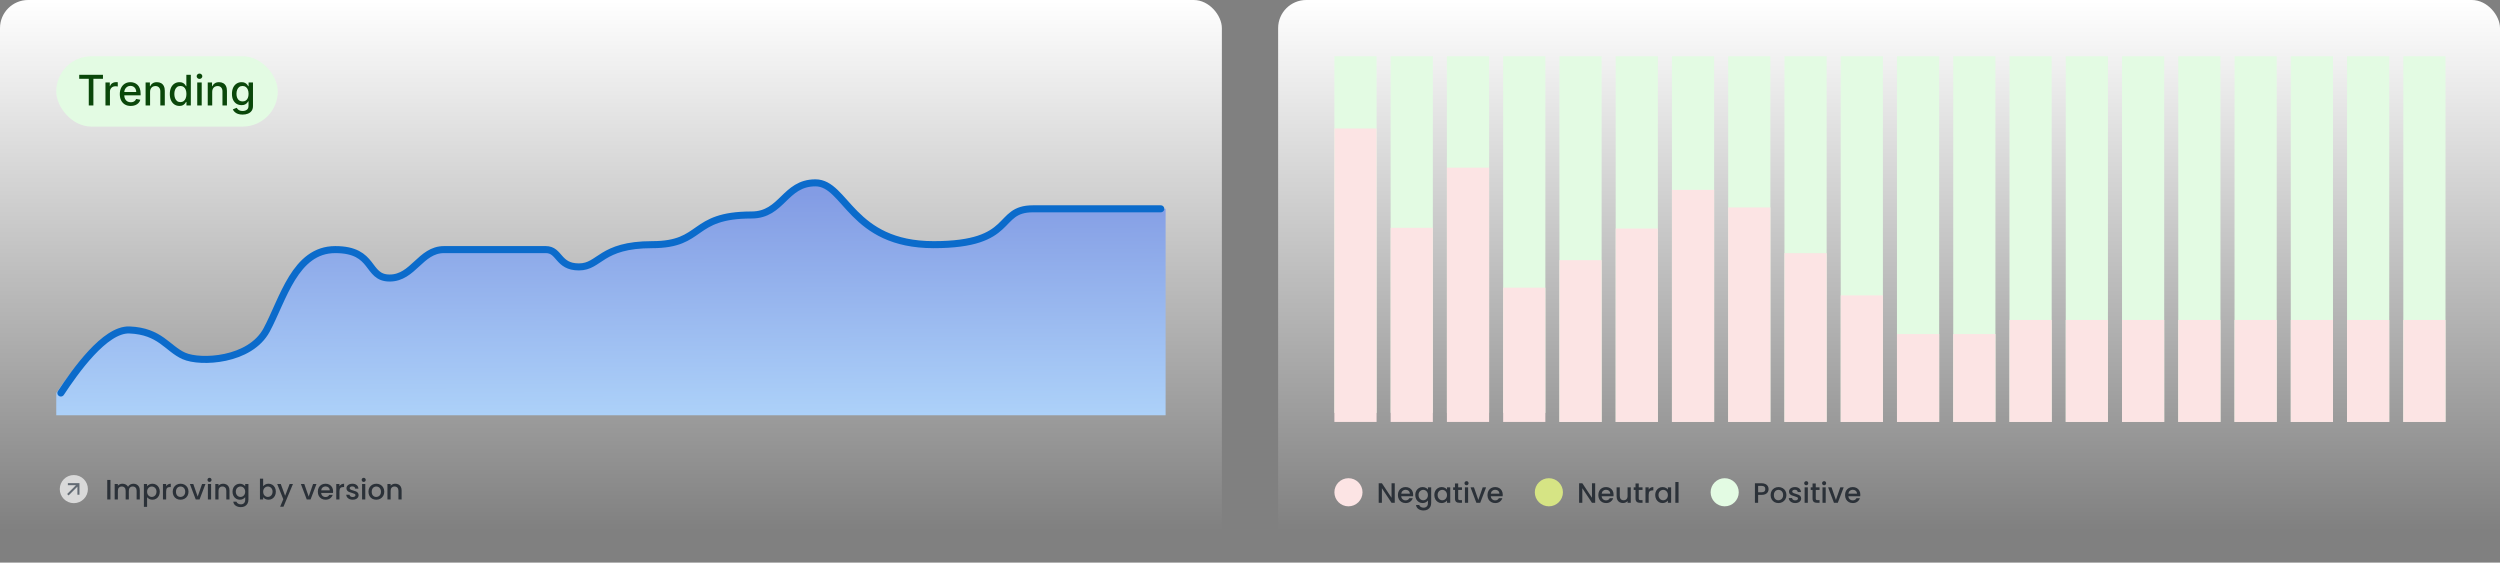 <svg width="711" height="160" viewBox="0 0 711 160" fill="none" xmlns="http://www.w3.org/2000/svg">
<rect x="0" y="0" width="711" height="160" fill="#808080" stroke="none"/>
<rect width="347.5" height="160" rx="8" fill="url(#paint0_linear_703_638)"/>
<rect x="16" y="16" width="63" height="20" rx="10" fill="#E3FBE3"/>
<path d="M22.528 22.406V21.273H29.283V22.406H26.56V30H25.247V22.406H22.528ZM29.993 30V23.454H31.225V24.494H31.293C31.412 24.142 31.622 23.865 31.924 23.663C32.228 23.459 32.571 23.357 32.955 23.357C33.034 23.357 33.128 23.359 33.236 23.365C33.347 23.371 33.434 23.378 33.496 23.386V24.605C33.445 24.591 33.354 24.575 33.223 24.558C33.093 24.538 32.962 24.528 32.831 24.528C32.53 24.528 32.262 24.592 32.026 24.72C31.793 24.845 31.608 25.02 31.472 25.244C31.336 25.466 31.267 25.719 31.267 26.003V30H29.993ZM37.185 30.132C36.541 30.132 35.985 29.994 35.519 29.719C35.056 29.44 34.698 29.05 34.445 28.547C34.195 28.041 34.07 27.449 34.07 26.77C34.07 26.099 34.195 25.509 34.445 24.997C34.698 24.486 35.05 24.087 35.502 23.8C35.957 23.513 36.488 23.369 37.096 23.369C37.465 23.369 37.823 23.43 38.17 23.553C38.516 23.675 38.827 23.866 39.103 24.128C39.379 24.389 39.596 24.729 39.755 25.146C39.914 25.561 39.994 26.065 39.994 26.659V27.111H34.791V26.156H38.745C38.745 25.821 38.677 25.524 38.541 25.266C38.404 25.004 38.212 24.798 37.965 24.648C37.721 24.497 37.434 24.422 37.104 24.422C36.746 24.422 36.434 24.51 36.167 24.686C35.903 24.859 35.698 25.087 35.553 25.368C35.411 25.646 35.34 25.949 35.34 26.276V27.021C35.34 27.459 35.417 27.831 35.57 28.138C35.727 28.445 35.944 28.679 36.222 28.841C36.501 29 36.826 29.079 37.198 29.079C37.44 29.079 37.66 29.046 37.859 28.977C38.057 28.906 38.229 28.801 38.374 28.662C38.519 28.523 38.63 28.351 38.707 28.146L39.913 28.364C39.816 28.719 39.643 29.03 39.393 29.297C39.146 29.561 38.834 29.767 38.459 29.915C38.087 30.06 37.663 30.132 37.185 30.132ZM42.681 26.114V30H41.407V23.454H42.63V24.52H42.711C42.862 24.173 43.098 23.895 43.419 23.685C43.742 23.474 44.15 23.369 44.642 23.369C45.088 23.369 45.478 23.463 45.814 23.651C46.149 23.835 46.409 24.111 46.593 24.477C46.778 24.844 46.87 25.297 46.87 25.837V30H45.596V25.99C45.596 25.516 45.473 25.145 45.225 24.878C44.978 24.608 44.639 24.473 44.207 24.473C43.912 24.473 43.649 24.537 43.419 24.665C43.191 24.793 43.011 24.98 42.877 25.227C42.747 25.472 42.681 25.767 42.681 26.114ZM51.029 30.128C50.501 30.128 50.029 29.993 49.615 29.723C49.203 29.45 48.879 29.062 48.643 28.56C48.41 28.054 48.294 27.447 48.294 26.74C48.294 26.033 48.412 25.428 48.647 24.925C48.886 24.422 49.213 24.037 49.627 23.77C50.042 23.503 50.512 23.369 51.038 23.369C51.444 23.369 51.771 23.438 52.018 23.574C52.268 23.707 52.461 23.864 52.598 24.043C52.737 24.222 52.845 24.379 52.922 24.516H52.998V21.273H54.272V30H53.028V28.982H52.922C52.845 29.121 52.734 29.28 52.589 29.459C52.447 29.638 52.251 29.794 52.001 29.928C51.751 30.061 51.427 30.128 51.029 30.128ZM51.311 29.041C51.677 29.041 51.987 28.945 52.24 28.751C52.495 28.555 52.689 28.284 52.819 27.938C52.953 27.591 53.02 27.188 53.02 26.727C53.02 26.273 52.954 25.875 52.824 25.534C52.693 25.193 52.501 24.928 52.248 24.737C51.995 24.547 51.683 24.452 51.311 24.452C50.927 24.452 50.608 24.551 50.352 24.75C50.096 24.949 49.903 25.22 49.772 25.564C49.645 25.908 49.581 26.296 49.581 26.727C49.581 27.165 49.646 27.558 49.777 27.908C49.907 28.257 50.1 28.534 50.356 28.739C50.615 28.94 50.933 29.041 51.311 29.041ZM56.091 30V23.454H57.365V30H56.091ZM56.734 22.445C56.513 22.445 56.322 22.371 56.163 22.223C56.007 22.072 55.929 21.893 55.929 21.686C55.929 21.476 56.007 21.297 56.163 21.149C56.322 20.999 56.513 20.923 56.734 20.923C56.956 20.923 57.145 20.999 57.301 21.149C57.46 21.297 57.54 21.476 57.54 21.686C57.54 21.893 57.46 22.072 57.301 22.223C57.145 22.371 56.956 22.445 56.734 22.445ZM60.353 26.114V30H59.079V23.454H60.302V24.52H60.383C60.534 24.173 60.77 23.895 61.091 23.685C61.414 23.474 61.822 23.369 62.314 23.369C62.76 23.369 63.15 23.463 63.485 23.651C63.821 23.835 64.081 24.111 64.265 24.477C64.45 24.844 64.542 25.297 64.542 25.837V30H63.268V25.99C63.268 25.516 63.145 25.145 62.897 24.878C62.65 24.608 62.311 24.473 61.879 24.473C61.584 24.473 61.321 24.537 61.091 24.665C60.863 24.793 60.683 24.98 60.549 25.227C60.419 25.472 60.353 25.767 60.353 26.114ZM68.995 32.591C68.475 32.591 68.028 32.523 67.653 32.386C67.281 32.25 66.977 32.07 66.741 31.845C66.505 31.621 66.329 31.375 66.213 31.108L67.308 30.656C67.385 30.781 67.487 30.913 67.615 31.053C67.745 31.195 67.921 31.315 68.143 31.415C68.368 31.514 68.656 31.564 69.008 31.564C69.491 31.564 69.89 31.446 70.206 31.21C70.521 30.977 70.679 30.605 70.679 30.094V28.807H70.598C70.521 28.946 70.41 29.101 70.265 29.271C70.123 29.442 69.927 29.59 69.677 29.715C69.427 29.84 69.102 29.902 68.701 29.902C68.184 29.902 67.718 29.781 67.304 29.54C66.892 29.296 66.565 28.936 66.323 28.462C66.085 27.984 65.966 27.398 65.966 26.702C65.966 26.006 66.084 25.409 66.319 24.912C66.558 24.415 66.885 24.034 67.299 23.77C67.714 23.503 68.184 23.369 68.71 23.369C69.116 23.369 69.444 23.438 69.694 23.574C69.944 23.707 70.139 23.864 70.278 24.043C70.42 24.222 70.529 24.379 70.606 24.516H70.7V23.454H71.948V30.145C71.948 30.707 71.818 31.169 71.556 31.53C71.295 31.891 70.941 32.158 70.495 32.331C70.052 32.504 69.552 32.591 68.995 32.591ZM68.983 28.845C69.349 28.845 69.659 28.76 69.912 28.59C70.167 28.416 70.36 28.169 70.491 27.848C70.625 27.524 70.691 27.136 70.691 26.685C70.691 26.244 70.626 25.857 70.495 25.521C70.365 25.186 70.173 24.925 69.92 24.737C69.667 24.547 69.355 24.452 68.983 24.452C68.599 24.452 68.279 24.551 68.024 24.75C67.768 24.946 67.575 25.213 67.444 25.551C67.316 25.889 67.252 26.267 67.252 26.685C67.252 27.114 67.318 27.49 67.448 27.814C67.579 28.138 67.772 28.391 68.028 28.572C68.287 28.754 68.605 28.845 68.983 28.845Z" fill="#0A470A"/>
<path d="M36.854 93.84C29.858 93.559 20.036 105.677 16 111.772V118.101H331.5V59.384H293.828C283.065 59.384 289.119 69.58 265.575 69.58C242.03 69.58 240.684 52 231.939 52C223.194 52 222.521 61.142 213.776 61.142C196.958 61.142 200.322 69.58 185.522 69.58C170.723 69.58 170.723 75.909 164.668 75.909C158.614 75.909 159.287 70.986 155.251 70.986H126.324C119.597 70.986 117.579 79.073 110.852 79.073C104.125 79.073 106.816 70.986 95.379 70.986C83.944 70.986 80.58 85.05 75.871 93.84C71.162 102.63 57.035 103.333 52.326 101.224C47.617 99.114 45.599 94.192 36.854 93.84Z" fill="url(#paint1_linear_703_638)"/>
<path d="M17.309 111.772C21.346 105.677 29.822 93.559 36.818 93.84C45.563 94.192 47.581 99.114 52.29 101.224C56.999 103.333 71.126 102.63 75.835 93.84C80.544 85.05 83.907 70.986 95.344 70.986C106.78 70.986 104.089 79.073 110.816 79.073C117.543 79.073 119.561 70.986 126.288 70.986C133.015 70.986 151.178 70.986 155.215 70.986C159.251 70.986 158.578 75.909 164.632 75.909C170.687 75.909 170.687 69.58 185.486 69.58C200.286 69.58 196.25 61.142 213.74 61.142C222.485 61.142 223.158 52 231.903 52C240.648 52 241.994 69.58 265.539 69.58C289.083 69.58 283.029 59.384 293.792 59.384C302.403 59.384 321.149 59.384 330.119 59.384" stroke="#0B6BCB" stroke-width="2" stroke-linecap="round"/>
<circle cx="21" cy="139.1" r="4" fill="#D9D9D9"/>
<path d="M19.3 137.4V137.982L21.604 137.984L19.094 140.494L19.506 140.906L22.016 138.396L22.014 140.7H22.6V137.4H19.3Z" fill="#636B74"/>
<path d="M31.412 136.49V142.05H30.5V136.49H31.412ZM37.945 137.57C38.291 137.57 38.601 137.642 38.873 137.786C39.15 137.93 39.366 138.144 39.521 138.426C39.681 138.709 39.761 139.05 39.761 139.45V142.05H38.857V139.586C38.857 139.192 38.758 138.89 38.561 138.682C38.364 138.469 38.094 138.362 37.753 138.362C37.411 138.362 37.139 138.469 36.937 138.682C36.739 138.89 36.641 139.192 36.641 139.586V142.05H35.737V139.586C35.737 139.192 35.638 138.89 35.441 138.682C35.243 138.469 34.974 138.362 34.633 138.362C34.291 138.362 34.02 138.469 33.817 138.682C33.62 138.89 33.521 139.192 33.521 139.586V142.05H32.609V137.642H33.521V138.146C33.67 137.965 33.859 137.824 34.089 137.722C34.318 137.621 34.563 137.57 34.825 137.57C35.177 137.57 35.492 137.645 35.769 137.794C36.046 137.944 36.26 138.16 36.409 138.442C36.542 138.176 36.75 137.965 37.033 137.81C37.316 137.65 37.62 137.57 37.945 137.57ZM41.833 138.29C41.988 138.088 42.199 137.917 42.465 137.778C42.732 137.64 43.033 137.57 43.369 137.57C43.753 137.57 44.103 137.666 44.417 137.858C44.737 138.045 44.988 138.309 45.169 138.65C45.351 138.992 45.441 139.384 45.441 139.826C45.441 140.269 45.351 140.666 45.169 141.018C44.988 141.365 44.737 141.637 44.417 141.834C44.103 142.026 43.753 142.122 43.369 142.122C43.033 142.122 42.735 142.056 42.473 141.922C42.212 141.784 41.999 141.613 41.833 141.41V144.146H40.921V137.642H41.833V138.29ZM44.513 139.826C44.513 139.522 44.449 139.261 44.321 139.042C44.199 138.818 44.033 138.65 43.825 138.538C43.623 138.421 43.404 138.362 43.169 138.362C42.94 138.362 42.721 138.421 42.513 138.538C42.311 138.656 42.145 138.826 42.017 139.05C41.895 139.274 41.833 139.538 41.833 139.842C41.833 140.146 41.895 140.413 42.017 140.642C42.145 140.866 42.311 141.037 42.513 141.154C42.721 141.272 42.94 141.33 43.169 141.33C43.404 141.33 43.623 141.272 43.825 141.154C44.033 141.032 44.199 140.856 44.321 140.626C44.449 140.397 44.513 140.13 44.513 139.826ZM47.255 138.282C47.389 138.058 47.565 137.885 47.783 137.762C48.007 137.634 48.271 137.57 48.575 137.57V138.514H48.343C47.986 138.514 47.714 138.605 47.527 138.786C47.346 138.968 47.255 139.282 47.255 139.73V142.05H46.343V137.642H47.255V138.282ZM51.325 142.122C50.91 142.122 50.533 142.029 50.197 141.842C49.861 141.65 49.597 141.384 49.406 141.042C49.214 140.696 49.117 140.296 49.117 139.842C49.117 139.394 49.216 138.997 49.413 138.65C49.611 138.304 49.88 138.037 50.221 137.85C50.563 137.664 50.944 137.57 51.365 137.57C51.787 137.57 52.168 137.664 52.51 137.85C52.851 138.037 53.12 138.304 53.318 138.65C53.515 138.997 53.614 139.394 53.614 139.842C53.614 140.29 53.512 140.688 53.309 141.034C53.107 141.381 52.83 141.65 52.477 141.842C52.131 142.029 51.747 142.122 51.325 142.122ZM51.325 141.33C51.56 141.33 51.779 141.274 51.981 141.162C52.19 141.05 52.358 140.882 52.486 140.658C52.614 140.434 52.678 140.162 52.678 139.842C52.678 139.522 52.616 139.253 52.493 139.034C52.371 138.81 52.208 138.642 52.005 138.53C51.803 138.418 51.584 138.362 51.349 138.362C51.115 138.362 50.896 138.418 50.694 138.53C50.496 138.642 50.339 138.81 50.221 139.034C50.104 139.253 50.045 139.522 50.045 139.842C50.045 140.317 50.166 140.685 50.406 140.946C50.651 141.202 50.958 141.33 51.325 141.33ZM56.219 141.234L57.467 137.642H58.435L56.755 142.05H55.667L53.995 137.642H54.971L56.219 141.234ZM59.589 137.058C59.423 137.058 59.285 137.002 59.172 136.89C59.06 136.778 59.005 136.64 59.005 136.474C59.005 136.309 59.06 136.17 59.172 136.058C59.285 135.946 59.423 135.89 59.589 135.89C59.748 135.89 59.885 135.946 59.996 136.058C60.108 136.17 60.164 136.309 60.164 136.474C60.164 136.64 60.108 136.778 59.996 136.89C59.885 137.002 59.748 137.058 59.589 137.058ZM60.036 137.642V142.05H59.124V137.642H60.036ZM63.458 137.57C63.804 137.57 64.114 137.642 64.386 137.786C64.663 137.93 64.879 138.144 65.034 138.426C65.189 138.709 65.266 139.05 65.266 139.45V142.05H64.362V139.586C64.362 139.192 64.263 138.89 64.066 138.682C63.868 138.469 63.599 138.362 63.258 138.362C62.916 138.362 62.645 138.469 62.442 138.682C62.245 138.89 62.146 139.192 62.146 139.586V142.05H61.234V137.642H62.146V138.146C62.295 137.965 62.484 137.824 62.714 137.722C62.949 137.621 63.197 137.57 63.458 137.57ZM68.205 137.57C68.546 137.57 68.848 137.64 69.109 137.778C69.376 137.912 69.584 138.08 69.733 138.282V137.642H70.653V142.122C70.653 142.528 70.568 142.888 70.397 143.202C70.227 143.522 69.978 143.773 69.653 143.954C69.333 144.136 68.949 144.226 68.501 144.226C67.904 144.226 67.408 144.085 67.013 143.802C66.618 143.525 66.394 143.146 66.341 142.666H67.245C67.314 142.896 67.461 143.08 67.685 143.218C67.915 143.362 68.186 143.434 68.501 143.434C68.869 143.434 69.165 143.322 69.389 143.098C69.618 142.874 69.733 142.549 69.733 142.122V141.386C69.579 141.594 69.368 141.77 69.101 141.914C68.84 142.053 68.541 142.122 68.205 142.122C67.821 142.122 67.469 142.026 67.149 141.834C66.835 141.637 66.584 141.365 66.397 141.018C66.216 140.666 66.125 140.269 66.125 139.826C66.125 139.384 66.216 138.992 66.397 138.65C66.584 138.309 66.835 138.045 67.149 137.858C67.469 137.666 67.821 137.57 68.205 137.57ZM69.733 139.842C69.733 139.538 69.669 139.274 69.541 139.05C69.418 138.826 69.256 138.656 69.053 138.538C68.85 138.421 68.632 138.362 68.397 138.362C68.162 138.362 67.944 138.421 67.741 138.538C67.538 138.65 67.373 138.818 67.245 139.042C67.123 139.261 67.061 139.522 67.061 139.826C67.061 140.13 67.123 140.397 67.245 140.626C67.373 140.856 67.538 141.032 67.741 141.154C67.949 141.272 68.168 141.33 68.397 141.33C68.632 141.33 68.85 141.272 69.053 141.154C69.256 141.037 69.418 140.866 69.541 140.642C69.669 140.413 69.733 140.146 69.733 139.842ZM74.841 138.298C74.996 138.085 75.207 137.912 75.473 137.778C75.745 137.64 76.046 137.57 76.377 137.57C76.766 137.57 77.118 137.664 77.433 137.85C77.748 138.037 77.996 138.304 78.177 138.65C78.359 138.992 78.449 139.384 78.449 139.826C78.449 140.269 78.359 140.666 78.177 141.018C77.996 141.365 77.745 141.637 77.425 141.834C77.111 142.026 76.761 142.122 76.377 142.122C76.036 142.122 75.732 142.056 75.465 141.922C75.204 141.789 74.996 141.618 74.841 141.41V142.05H73.929V136.13H74.841V138.298ZM77.521 139.826C77.521 139.522 77.457 139.261 77.329 139.042C77.207 138.818 77.041 138.65 76.833 138.538C76.63 138.421 76.412 138.362 76.177 138.362C75.948 138.362 75.729 138.421 75.521 138.538C75.319 138.656 75.153 138.826 75.025 139.05C74.903 139.274 74.841 139.538 74.841 139.842C74.841 140.146 74.903 140.413 75.025 140.642C75.153 140.866 75.319 141.037 75.521 141.154C75.729 141.272 75.948 141.33 76.177 141.33C76.412 141.33 76.63 141.272 76.833 141.154C77.041 141.032 77.207 140.856 77.329 140.626C77.457 140.397 77.521 140.13 77.521 139.826ZM83.319 137.642L80.615 144.122H79.671L80.567 141.978L78.831 137.642H79.847L81.087 141.002L82.375 137.642H83.319ZM87.789 141.234L89.037 137.642H90.005L88.325 142.05H87.237L85.565 137.642H86.541L87.789 141.234ZM94.735 139.738C94.735 139.904 94.724 140.053 94.703 140.186H91.335C91.362 140.538 91.492 140.821 91.727 141.034C91.962 141.248 92.249 141.354 92.591 141.354C93.082 141.354 93.428 141.149 93.631 140.738H94.615C94.481 141.144 94.239 141.477 93.887 141.738C93.54 141.994 93.108 142.122 92.591 142.122C92.169 142.122 91.791 142.029 91.455 141.842C91.124 141.65 90.863 141.384 90.671 141.042C90.484 140.696 90.391 140.296 90.391 139.842C90.391 139.389 90.481 138.992 90.663 138.65C90.85 138.304 91.108 138.037 91.439 137.85C91.775 137.664 92.159 137.57 92.591 137.57C93.007 137.57 93.377 137.661 93.703 137.842C94.028 138.024 94.281 138.28 94.463 138.61C94.644 138.936 94.735 139.312 94.735 139.738ZM93.783 139.45C93.778 139.114 93.657 138.845 93.423 138.642C93.188 138.44 92.897 138.338 92.551 138.338C92.236 138.338 91.967 138.44 91.743 138.642C91.519 138.84 91.385 139.109 91.343 139.45H93.783ZM96.544 138.282C96.678 138.058 96.854 137.885 97.072 137.762C97.296 137.634 97.56 137.57 97.864 137.57V138.514H97.632C97.275 138.514 97.003 138.605 96.816 138.786C96.635 138.968 96.544 139.282 96.544 139.73V142.05H95.632V137.642H96.544V138.282ZM100.303 142.122C99.956 142.122 99.644 142.061 99.367 141.938C99.095 141.81 98.879 141.64 98.719 141.426C98.559 141.208 98.473 140.965 98.463 140.698H99.407C99.423 140.885 99.511 141.042 99.671 141.17C99.836 141.293 100.041 141.354 100.287 141.354C100.543 141.354 100.74 141.306 100.879 141.21C101.023 141.109 101.095 140.981 101.095 140.826C101.095 140.661 101.015 140.538 100.855 140.458C100.7 140.378 100.452 140.29 100.111 140.194C99.78 140.104 99.511 140.016 99.303 139.93C99.095 139.845 98.913 139.714 98.759 139.538C98.609 139.362 98.535 139.13 98.535 138.842C98.535 138.608 98.604 138.394 98.743 138.202C98.881 138.005 99.079 137.85 99.335 137.738C99.596 137.626 99.895 137.57 100.231 137.57C100.732 137.57 101.135 137.698 101.439 137.954C101.748 138.205 101.913 138.549 101.935 138.986H101.023C101.007 138.789 100.927 138.632 100.783 138.514C100.639 138.397 100.444 138.338 100.199 138.338C99.959 138.338 99.775 138.384 99.647 138.474C99.519 138.565 99.455 138.685 99.455 138.834C99.455 138.952 99.497 139.05 99.583 139.13C99.668 139.21 99.772 139.274 99.895 139.322C100.017 139.365 100.199 139.421 100.439 139.49C100.759 139.576 101.02 139.664 101.223 139.754C101.431 139.84 101.609 139.968 101.759 140.138C101.908 140.309 101.985 140.536 101.991 140.818C101.991 141.069 101.921 141.293 101.783 141.49C101.644 141.688 101.447 141.842 101.191 141.954C100.94 142.066 100.644 142.122 100.303 142.122ZM103.44 137.058C103.275 137.058 103.136 137.002 103.024 136.89C102.912 136.778 102.856 136.64 102.856 136.474C102.856 136.309 102.912 136.17 103.024 136.058C103.136 135.946 103.275 135.89 103.44 135.89C103.6 135.89 103.736 135.946 103.848 136.058C103.96 136.17 104.016 136.309 104.016 136.474C104.016 136.64 103.96 136.778 103.848 136.89C103.736 137.002 103.6 137.058 103.44 137.058ZM103.888 137.642V142.05H102.976V137.642H103.888ZM106.997 142.122C106.581 142.122 106.205 142.029 105.869 141.842C105.533 141.65 105.269 141.384 105.077 141.042C104.885 140.696 104.789 140.296 104.789 139.842C104.789 139.394 104.888 138.997 105.085 138.65C105.283 138.304 105.552 138.037 105.893 137.85C106.235 137.664 106.616 137.57 107.037 137.57C107.459 137.57 107.84 137.664 108.181 137.85C108.523 138.037 108.792 138.304 108.989 138.65C109.187 138.997 109.285 139.394 109.285 139.842C109.285 140.29 109.184 140.688 108.981 141.034C108.779 141.381 108.501 141.65 108.149 141.842C107.803 142.029 107.419 142.122 106.997 142.122ZM106.997 141.33C107.232 141.33 107.451 141.274 107.653 141.162C107.861 141.05 108.029 140.882 108.157 140.658C108.285 140.434 108.349 140.162 108.349 139.842C108.349 139.522 108.288 139.253 108.165 139.034C108.043 138.81 107.88 138.642 107.677 138.53C107.475 138.418 107.256 138.362 107.021 138.362C106.787 138.362 106.568 138.418 106.365 138.53C106.168 138.642 106.011 138.81 105.893 139.034C105.776 139.253 105.717 139.522 105.717 139.842C105.717 140.317 105.837 140.685 106.077 140.946C106.323 141.202 106.629 141.33 106.997 141.33ZM112.411 137.57C112.758 137.57 113.067 137.642 113.339 137.786C113.616 137.93 113.832 138.144 113.987 138.426C114.142 138.709 114.219 139.05 114.219 139.45V142.05H113.315V139.586C113.315 139.192 113.216 138.89 113.019 138.682C112.822 138.469 112.552 138.362 112.211 138.362C111.87 138.362 111.598 138.469 111.395 138.682C111.198 138.89 111.099 139.192 111.099 139.586V142.05H110.187V137.642H111.099V138.146C111.248 137.965 111.438 137.824 111.667 137.722C111.902 137.621 112.15 137.57 112.411 137.57Z" fill="#2B3138"/>
<rect x="363.5" width="347.5" height="160" rx="8" fill="url(#paint2_linear_703_638)"/>
<rect x="379.5" y="16" width="12" height="101.432" fill="#E3FBE3"/>
<rect x="379.5" y="36.543" width="12" height="83.457" fill="#FCE4E4"/>
<rect x="395.5" y="16" width="12" height="101.432" fill="#E3FBE3"/>
<rect x="395.5" y="64.79" width="12" height="55.21" fill="#FCE4E4"/>
<rect x="411.5" y="16" width="12" height="101.432" fill="#E3FBE3"/>
<rect x="411.5" y="47.688" width="12" height="72.312" fill="#FCE4E4"/>
<rect x="427.5" y="16" width="12" height="101.432" fill="#E3FBE3"/>
<rect x="427.5" y="81.812" width="12" height="38.188" fill="#FCE4E4"/>
<rect x="443.5" y="16" width="12" height="104" fill="#E3FBE3"/>
<rect x="443.5" y="74" width="12" height="46" fill="#FCE4E4"/>
<rect x="459.5" y="16" width="12" height="104" fill="#E3FBE3"/>
<rect x="459.5" y="65" width="12" height="55" fill="#FCE4E4"/>
<rect x="475.5" y="16" width="12" height="104" fill="#E3FBE3"/>
<rect x="475.5" y="54" width="12" height="66" fill="#FCE4E4"/>
<rect x="491.5" y="16" width="12" height="104" fill="#E3FBE3"/>
<rect x="491.5" y="59" width="12" height="61" fill="#FCE4E4"/>
<rect x="507.5" y="16" width="12" height="104" fill="#E3FBE3"/>
<rect x="507.5" y="72" width="12" height="48" fill="#FCE4E4"/>
<rect x="523.5" y="16" width="12" height="104" fill="#E3FBE3"/>
<rect x="523.5" y="84" width="12" height="36" fill="#FCE4E4"/>
<rect x="539.5" y="16" width="12" height="104" fill="#E3FBE3"/>
<rect x="539.5" y="95" width="12" height="25" fill="#FCE4E4"/>
<rect x="555.5" y="16" width="12" height="104" fill="#E3FBE3"/>
<rect x="555.5" y="95" width="12" height="25" fill="#FCE4E4"/>
<rect x="571.5" y="16" width="12" height="104" fill="#E3FBE3"/>
<rect x="571.5" y="91" width="12" height="29" fill="#FCE4E4"/>
<rect x="587.5" y="16" width="12" height="104" fill="#E3FBE3"/>
<rect x="587.5" y="91" width="12" height="29" fill="#FCE4E4"/>
<rect x="603.5" y="16" width="12" height="104" fill="#E3FBE3"/>
<rect x="603.5" y="91" width="12" height="29" fill="#FCE4E4"/>
<rect x="619.5" y="16" width="12" height="104" fill="#E3FBE3"/>
<rect x="619.5" y="91" width="12" height="29" fill="#FCE4E4"/>
<rect x="635.5" y="16" width="12" height="104" fill="#E3FBE3"/>
<rect x="635.5" y="91" width="12" height="29" fill="#FCE4E4"/>
<rect x="651.5" y="16" width="12" height="104" fill="#E3FBE3"/>
<rect x="651.5" y="91" width="12" height="29" fill="#FCE4E4"/>
<rect x="667.5" y="16" width="12" height="104" fill="#E3FBE3"/>
<rect x="667.5" y="91" width="12" height="29" fill="#FCE4E4"/>
<rect x="683.5" y="16" width="12" height="104" fill="#E3FBE3"/>
<rect x="683.5" y="91" width="12" height="29" fill="#FCE4E4"/>
<circle cx="383.5" cy="140" r="4" fill="#FCE4E4"/>
<path d="M396.668 143H395.756L393.012 138.848V143H392.1V137.432H393.012L395.756 141.576V137.432H396.668V143ZM401.906 140.688C401.906 140.853 401.895 141.003 401.874 141.136H398.506C398.532 141.488 398.663 141.771 398.898 141.984C399.132 142.197 399.42 142.304 399.762 142.304C400.252 142.304 400.599 142.099 400.802 141.688H401.786C401.652 142.093 401.41 142.427 401.058 142.688C400.711 142.944 400.279 143.072 399.762 143.072C399.34 143.072 398.962 142.979 398.626 142.792C398.295 142.6 398.034 142.333 397.842 141.992C397.655 141.645 397.562 141.245 397.562 140.792C397.562 140.339 397.652 139.941 397.834 139.6C398.02 139.253 398.279 138.987 398.61 138.8C398.946 138.613 399.33 138.52 399.762 138.52C400.178 138.52 400.548 138.611 400.874 138.792C401.199 138.973 401.452 139.229 401.634 139.56C401.815 139.885 401.906 140.261 401.906 140.688ZM400.954 140.4C400.948 140.064 400.828 139.795 400.594 139.592C400.359 139.389 400.068 139.288 399.722 139.288C399.407 139.288 399.138 139.389 398.914 139.592C398.69 139.789 398.556 140.059 398.514 140.4H400.954ZM404.579 138.52C404.92 138.52 405.222 138.589 405.483 138.728C405.75 138.861 405.958 139.029 406.107 139.232V138.592H407.027V143.072C407.027 143.477 406.942 143.837 406.771 144.152C406.6 144.472 406.352 144.723 406.027 144.904C405.707 145.085 405.323 145.176 404.875 145.176C404.278 145.176 403.782 145.035 403.387 144.752C402.992 144.475 402.768 144.096 402.715 143.616H403.619C403.688 143.845 403.835 144.029 404.059 144.168C404.288 144.312 404.56 144.384 404.875 144.384C405.243 144.384 405.539 144.272 405.763 144.048C405.992 143.824 406.107 143.499 406.107 143.072V142.336C405.952 142.544 405.742 142.72 405.475 142.864C405.214 143.003 404.915 143.072 404.579 143.072C404.195 143.072 403.843 142.976 403.523 142.784C403.208 142.587 402.958 142.315 402.771 141.968C402.59 141.616 402.499 141.219 402.499 140.776C402.499 140.333 402.59 139.941 402.771 139.6C402.958 139.259 403.208 138.995 403.523 138.808C403.843 138.616 404.195 138.52 404.579 138.52ZM406.107 140.792C406.107 140.488 406.043 140.224 405.915 140C405.792 139.776 405.63 139.605 405.427 139.488C405.224 139.371 405.006 139.312 404.771 139.312C404.536 139.312 404.318 139.371 404.115 139.488C403.912 139.6 403.747 139.768 403.619 139.992C403.496 140.211 403.435 140.472 403.435 140.776C403.435 141.08 403.496 141.347 403.619 141.576C403.747 141.805 403.912 141.981 404.115 142.104C404.323 142.221 404.542 142.28 404.771 142.28C405.006 142.28 405.224 142.221 405.427 142.104C405.63 141.987 405.792 141.816 405.915 141.592C406.043 141.363 406.107 141.096 406.107 140.792ZM407.921 140.776C407.921 140.333 408.012 139.941 408.193 139.6C408.38 139.259 408.63 138.995 408.945 138.808C409.265 138.616 409.617 138.52 410.001 138.52C410.348 138.52 410.649 138.589 410.905 138.728C411.166 138.861 411.374 139.029 411.529 139.232V138.592H412.449V143H411.529V142.344C411.374 142.552 411.164 142.725 410.897 142.864C410.63 143.003 410.326 143.072 409.985 143.072C409.606 143.072 409.26 142.976 408.945 142.784C408.63 142.587 408.38 142.315 408.193 141.968C408.012 141.616 407.921 141.219 407.921 140.776ZM411.529 140.792C411.529 140.488 411.465 140.224 411.337 140C411.214 139.776 411.052 139.605 410.849 139.488C410.646 139.371 410.428 139.312 410.193 139.312C409.958 139.312 409.74 139.371 409.537 139.488C409.334 139.6 409.169 139.768 409.041 139.992C408.918 140.211 408.857 140.472 408.857 140.776C408.857 141.08 408.918 141.347 409.041 141.576C409.169 141.805 409.334 141.981 409.537 142.104C409.745 142.221 409.964 142.28 410.193 142.28C410.428 142.28 410.646 142.221 410.849 142.104C411.052 141.987 411.214 141.816 411.337 141.592C411.465 141.363 411.529 141.096 411.529 140.792ZM414.711 139.336V141.776C414.711 141.941 414.748 142.061 414.823 142.136C414.903 142.205 415.036 142.24 415.223 142.24H415.783V143H415.063C414.652 143 414.338 142.904 414.119 142.712C413.9 142.52 413.791 142.208 413.791 141.776V139.336H413.271V138.592H413.791V137.496H414.711V138.592H415.783V139.336H414.711ZM417.087 138.008C416.922 138.008 416.783 137.952 416.671 137.84C416.559 137.728 416.503 137.589 416.503 137.424C416.503 137.259 416.559 137.12 416.671 137.008C416.783 136.896 416.922 136.84 417.087 136.84C417.247 136.84 417.383 136.896 417.495 137.008C417.607 137.12 417.663 137.259 417.663 137.424C417.663 137.589 417.607 137.728 417.495 137.84C417.383 137.952 417.247 138.008 417.087 138.008ZM417.535 138.592V143H416.623V138.592H417.535ZM420.437 142.184L421.685 138.592H422.653L420.973 143H419.885L418.213 138.592H419.189L420.437 142.184ZM427.382 140.688C427.382 140.853 427.372 141.003 427.35 141.136H423.982C424.009 141.488 424.14 141.771 424.374 141.984C424.609 142.197 424.897 142.304 425.238 142.304C425.729 142.304 426.076 142.099 426.278 141.688H427.262C427.129 142.093 426.886 142.427 426.534 142.688C426.188 142.944 425.756 143.072 425.238 143.072C424.817 143.072 424.438 142.979 424.102 142.792C423.772 142.6 423.51 142.333 423.318 141.992C423.132 141.645 423.038 141.245 423.038 140.792C423.038 140.339 423.129 139.941 423.31 139.6C423.497 139.253 423.756 138.987 424.086 138.8C424.422 138.613 424.806 138.52 425.238 138.52C425.654 138.52 426.025 138.611 426.35 138.792C426.676 138.973 426.929 139.229 427.11 139.56C427.292 139.885 427.382 140.261 427.382 140.688ZM426.43 140.4C426.425 140.064 426.305 139.795 426.07 139.592C425.836 139.389 425.545 139.288 425.198 139.288C424.884 139.288 424.614 139.389 424.39 139.592C424.166 139.789 424.033 140.059 423.99 140.4H426.43Z" fill="#2B3138"/>
<circle cx="440.5" cy="140" r="4" fill="#D6E484"/>
<path d="M453.668 143H452.756L450.012 138.848V143H449.1V137.432H450.012L452.756 141.576V137.432H453.668V143ZM458.906 140.688C458.906 140.853 458.895 141.003 458.874 141.136H455.506C455.532 141.488 455.663 141.771 455.898 141.984C456.132 142.197 456.42 142.304 456.762 142.304C457.252 142.304 457.599 142.099 457.802 141.688H458.786C458.652 142.093 458.41 142.427 458.058 142.688C457.711 142.944 457.279 143.072 456.762 143.072C456.34 143.072 455.962 142.979 455.626 142.792C455.295 142.6 455.034 142.333 454.842 141.992C454.655 141.645 454.562 141.245 454.562 140.792C454.562 140.339 454.652 139.941 454.834 139.6C455.02 139.253 455.279 138.987 455.61 138.8C455.946 138.613 456.33 138.52 456.762 138.52C457.178 138.52 457.548 138.611 457.874 138.792C458.199 138.973 458.452 139.229 458.634 139.56C458.815 139.885 458.906 140.261 458.906 140.688ZM457.954 140.4C457.948 140.064 457.828 139.795 457.594 139.592C457.359 139.389 457.068 139.288 456.722 139.288C456.407 139.288 456.138 139.389 455.914 139.592C455.69 139.789 455.556 140.059 455.514 140.4H457.954ZM463.795 138.592V143H462.883V142.48C462.739 142.661 462.55 142.805 462.315 142.912C462.086 143.013 461.84 143.064 461.579 143.064C461.232 143.064 460.92 142.992 460.643 142.848C460.371 142.704 460.155 142.491 459.995 142.208C459.84 141.925 459.763 141.584 459.763 141.184V138.592H460.667V141.048C460.667 141.443 460.766 141.747 460.963 141.96C461.16 142.168 461.43 142.272 461.771 142.272C462.112 142.272 462.382 142.168 462.579 141.96C462.782 141.747 462.883 141.443 462.883 141.048V138.592H463.795ZM466.062 139.336V141.776C466.062 141.941 466.1 142.061 466.174 142.136C466.254 142.205 466.388 142.24 466.574 142.24H467.134V143H466.414C466.004 143 465.689 142.904 465.47 142.712C465.252 142.52 465.142 142.208 465.142 141.776V139.336H464.622V138.592H465.142V137.496H466.062V138.592H467.134V139.336H466.062ZM468.887 139.232C469.02 139.008 469.196 138.835 469.415 138.712C469.639 138.584 469.903 138.52 470.207 138.52V139.464H469.975C469.618 139.464 469.346 139.555 469.159 139.736C468.978 139.917 468.887 140.232 468.887 140.68V143H467.975V138.592H468.887V139.232ZM470.741 140.776C470.741 140.333 470.832 139.941 471.013 139.6C471.2 139.259 471.451 138.995 471.765 138.808C472.085 138.616 472.437 138.52 472.821 138.52C473.168 138.52 473.469 138.589 473.725 138.728C473.987 138.861 474.195 139.029 474.349 139.232V138.592H475.269V143H474.349V142.344C474.195 142.552 473.984 142.725 473.717 142.864C473.451 143.003 473.147 143.072 472.805 143.072C472.427 143.072 472.08 142.976 471.765 142.784C471.451 142.587 471.2 142.315 471.013 141.968C470.832 141.616 470.741 141.219 470.741 140.776ZM474.349 140.792C474.349 140.488 474.285 140.224 474.157 140C474.035 139.776 473.872 139.605 473.669 139.488C473.467 139.371 473.248 139.312 473.013 139.312C472.779 139.312 472.56 139.371 472.357 139.488C472.155 139.6 471.989 139.768 471.861 139.992C471.739 140.211 471.677 140.472 471.677 140.776C471.677 141.08 471.739 141.347 471.861 141.576C471.989 141.805 472.155 141.981 472.357 142.104C472.565 142.221 472.784 142.28 473.013 142.28C473.248 142.28 473.467 142.221 473.669 142.104C473.872 141.987 474.035 141.816 474.157 141.592C474.285 141.363 474.349 141.096 474.349 140.792ZM477.379 137.08V143H476.467V137.08H477.379Z" fill="#2B3138"/>
<circle cx="490.5" cy="140" r="4" fill="#E3FBE3"/>
<path d="M502.988 139.096C502.988 139.379 502.921 139.645 502.788 139.896C502.655 140.147 502.441 140.352 502.148 140.512C501.855 140.667 501.479 140.744 501.02 140.744H500.012V143H499.1V137.44H501.02C501.447 137.44 501.807 137.515 502.1 137.664C502.399 137.808 502.62 138.005 502.764 138.256C502.913 138.507 502.988 138.787 502.988 139.096ZM501.02 140C501.367 140 501.625 139.923 501.796 139.768C501.967 139.608 502.052 139.384 502.052 139.096C502.052 138.488 501.708 138.184 501.02 138.184H500.012V140H501.02ZM505.77 143.072C505.354 143.072 504.978 142.979 504.642 142.792C504.306 142.6 504.042 142.333 503.85 141.992C503.658 141.645 503.562 141.245 503.562 140.792C503.562 140.344 503.66 139.947 503.858 139.6C504.055 139.253 504.324 138.987 504.666 138.8C505.007 138.613 505.388 138.52 505.81 138.52C506.231 138.52 506.612 138.613 506.954 138.8C507.295 138.987 507.564 139.253 507.762 139.6C507.959 139.947 508.058 140.344 508.058 140.792C508.058 141.24 507.956 141.637 507.754 141.984C507.551 142.331 507.274 142.6 506.922 142.792C506.575 142.979 506.191 143.072 505.77 143.072ZM505.77 142.28C506.004 142.28 506.223 142.224 506.426 142.112C506.634 142 506.802 141.832 506.93 141.608C507.058 141.384 507.122 141.112 507.122 140.792C507.122 140.472 507.06 140.203 506.938 139.984C506.815 139.76 506.652 139.592 506.45 139.48C506.247 139.368 506.028 139.312 505.794 139.312C505.559 139.312 505.34 139.368 505.138 139.48C504.94 139.592 504.783 139.76 504.666 139.984C504.548 140.203 504.49 140.472 504.49 140.792C504.49 141.267 504.61 141.635 504.85 141.896C505.095 142.152 505.402 142.28 505.77 142.28ZM510.559 143.072C510.213 143.072 509.901 143.011 509.623 142.888C509.351 142.76 509.135 142.589 508.975 142.376C508.815 142.157 508.73 141.915 508.719 141.648H509.663C509.679 141.835 509.767 141.992 509.927 142.12C510.093 142.243 510.298 142.304 510.543 142.304C510.799 142.304 510.997 142.256 511.135 142.16C511.279 142.059 511.351 141.931 511.351 141.776C511.351 141.611 511.271 141.488 511.111 141.408C510.957 141.328 510.709 141.24 510.367 141.144C510.037 141.053 509.767 140.965 509.559 140.88C509.351 140.795 509.17 140.664 509.015 140.488C508.866 140.312 508.791 140.08 508.791 139.792C508.791 139.557 508.861 139.344 508.999 139.152C509.138 138.955 509.335 138.8 509.591 138.688C509.853 138.576 510.151 138.52 510.487 138.52C510.989 138.52 511.391 138.648 511.695 138.904C512.005 139.155 512.17 139.499 512.191 139.936H511.279C511.263 139.739 511.183 139.581 511.039 139.464C510.895 139.347 510.701 139.288 510.455 139.288C510.215 139.288 510.031 139.333 509.903 139.424C509.775 139.515 509.711 139.635 509.711 139.784C509.711 139.901 509.754 140 509.839 140.08C509.925 140.16 510.029 140.224 510.151 140.272C510.274 140.315 510.455 140.371 510.695 140.44C511.015 140.525 511.277 140.613 511.479 140.704C511.687 140.789 511.866 140.917 512.015 141.088C512.165 141.259 512.242 141.485 512.247 141.768C512.247 142.019 512.178 142.243 512.039 142.44C511.901 142.637 511.703 142.792 511.447 142.904C511.197 143.016 510.901 143.072 510.559 143.072ZM513.697 138.008C513.531 138.008 513.393 137.952 513.281 137.84C513.169 137.728 513.113 137.589 513.113 137.424C513.113 137.259 513.169 137.12 513.281 137.008C513.393 136.896 513.531 136.84 513.697 136.84C513.857 136.84 513.993 136.896 514.105 137.008C514.217 137.12 514.273 137.259 514.273 137.424C514.273 137.589 514.217 137.728 514.105 137.84C513.993 137.952 513.857 138.008 513.697 138.008ZM514.145 138.592V143H513.233V138.592H514.145ZM516.406 139.336V141.776C516.406 141.941 516.444 142.061 516.518 142.136C516.598 142.205 516.732 142.24 516.918 142.24H517.478V143H516.758C516.348 143 516.033 142.904 515.814 142.712C515.596 142.52 515.486 142.208 515.486 141.776V139.336H514.966V138.592H515.486V137.496H516.406V138.592H517.478V139.336H516.406ZM518.783 138.008C518.617 138.008 518.479 137.952 518.367 137.84C518.255 137.728 518.199 137.589 518.199 137.424C518.199 137.259 518.255 137.12 518.367 137.008C518.479 136.896 518.617 136.84 518.783 136.84C518.943 136.84 519.079 136.896 519.191 137.008C519.303 137.12 519.359 137.259 519.359 137.424C519.359 137.589 519.303 137.728 519.191 137.84C519.079 137.952 518.943 138.008 518.783 138.008ZM519.231 138.592V143H518.319V138.592H519.231ZM522.132 142.184L523.38 138.592H524.348L522.668 143H521.58L519.908 138.592H520.884L522.132 142.184ZM529.078 140.688C529.078 140.853 529.067 141.003 529.046 141.136H525.678C525.704 141.488 525.835 141.771 526.07 141.984C526.304 142.197 526.592 142.304 526.934 142.304C527.424 142.304 527.771 142.099 527.974 141.688H528.957C528.824 142.093 528.582 142.427 528.23 142.688C527.883 142.944 527.451 143.072 526.934 143.072C526.512 143.072 526.134 142.979 525.798 142.792C525.467 142.6 525.206 142.333 525.014 141.992C524.827 141.645 524.734 141.245 524.734 140.792C524.734 140.339 524.824 139.941 525.006 139.6C525.192 139.253 525.451 138.987 525.782 138.8C526.118 138.613 526.502 138.52 526.934 138.52C527.35 138.52 527.72 138.611 528.046 138.792C528.371 138.973 528.624 139.229 528.806 139.56C528.987 139.885 529.078 140.261 529.078 140.688ZM528.126 140.4C528.12 140.064 528 139.795 527.766 139.592C527.531 139.389 527.24 139.288 526.894 139.288C526.579 139.288 526.31 139.389 526.086 139.592C525.862 139.789 525.728 140.059 525.686 140.4H528.126Z" fill="#2B3138"/>
<defs>
<linearGradient id="paint0_linear_703_638" x1="173.75" y1="160" x2="173.75" y2="2.7836e-06" gradientUnits="userSpaceOnUse">
<stop offset="0.055" stop-color="white" stop-opacity="0"/>
<stop offset="1" stop-color="white"/>
</linearGradient>
<linearGradient id="paint1_linear_703_638" x1="178.795" y1="137.087" x2="178.612" y2="55.163" gradientUnits="userSpaceOnUse">
<stop stop-color="#B9E1FF"/>
<stop offset="1" stop-color="#839CE4"/>
</linearGradient>
<linearGradient id="paint2_linear_703_638" x1="537.25" y1="160" x2="537.25" y2="2.7836e-06" gradientUnits="userSpaceOnUse">
<stop offset="0.055" stop-color="white" stop-opacity="0"/>
<stop offset="1" stop-color="white"/>
</linearGradient>
</defs>
</svg>
